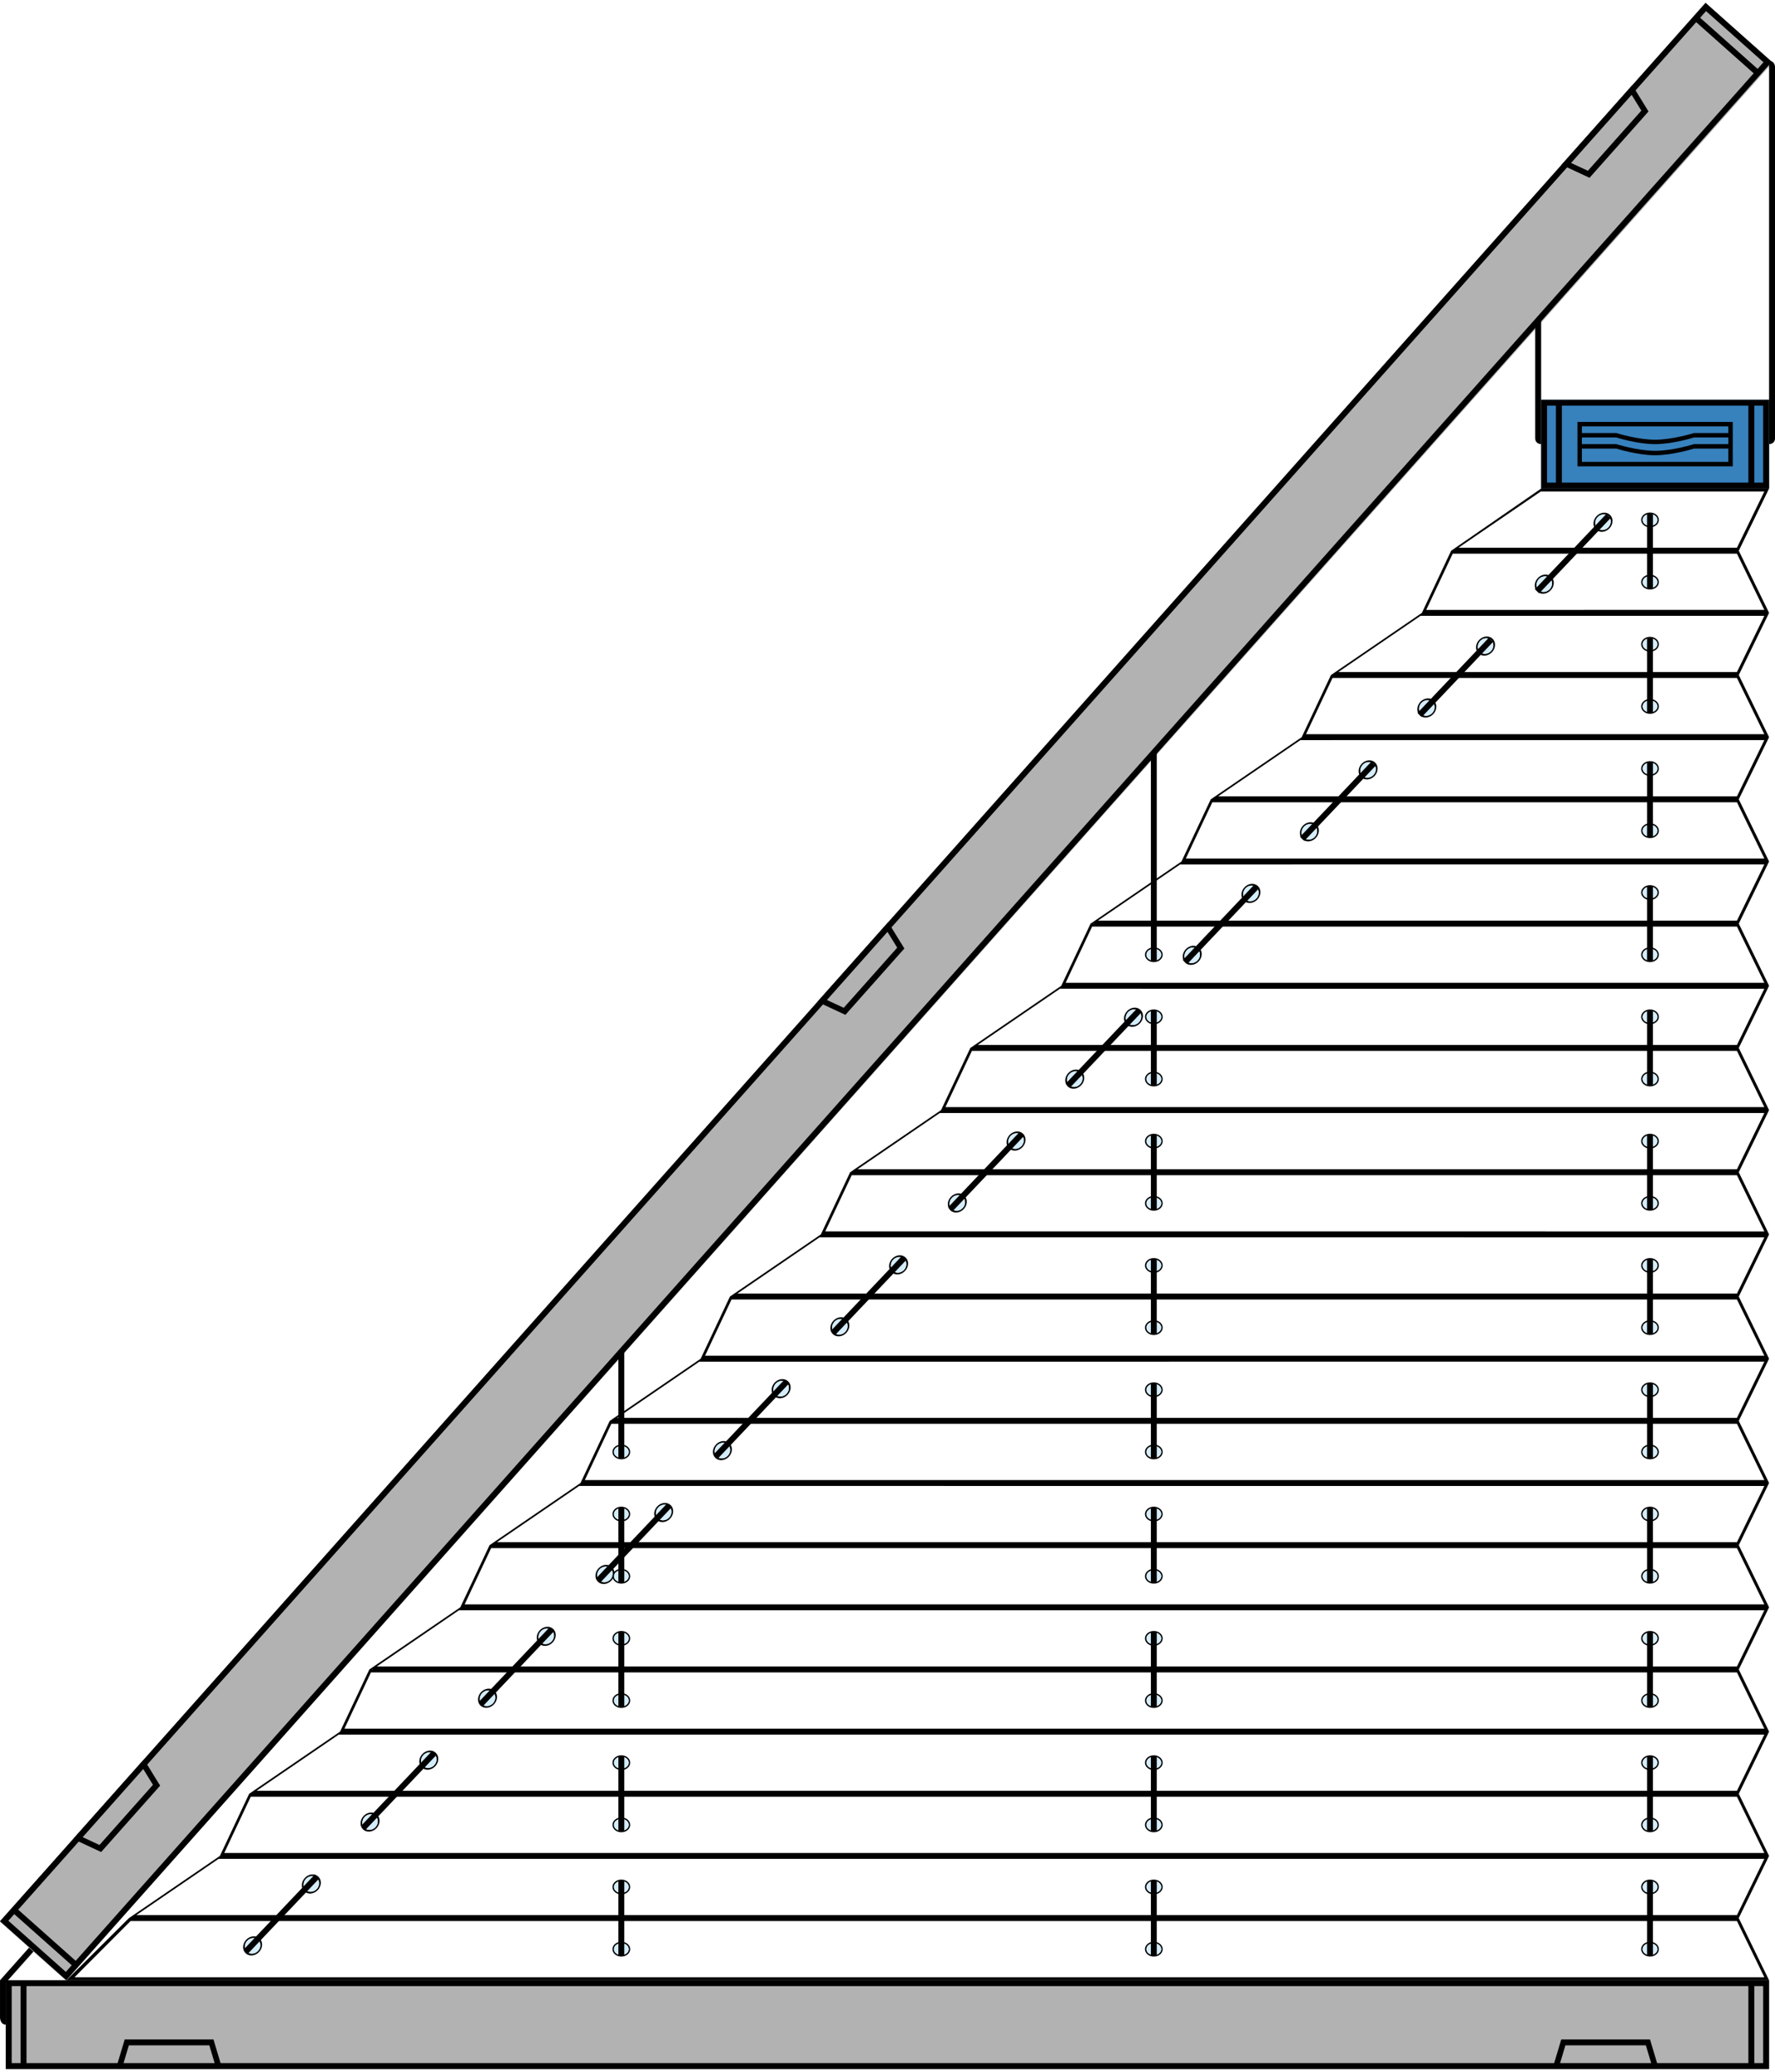 <?xml version="1.0" encoding="utf-8"?>
<!-- Generator: Adobe Illustrator 16.0.0, SVG Export Plug-In . SVG Version: 6.00 Build 0)  -->
<!DOCTYPE svg PUBLIC "-//W3C//DTD SVG 1.1//EN" "http://www.w3.org/Graphics/SVG/1.1/DTD/svg11.dtd">
<svg version="1.1" id="Ebene_1" xmlns="http://www.w3.org/2000/svg" xmlns:xlink="http://www.w3.org/1999/xlink" x="0px" y="0px"
	 width="170.08px" height="198.43px" viewBox="0 0 170.08 198.43" enable-background="new 0 0 170.08 198.43" xml:space="preserve">
<rect x="0.554" y="189.66" fill="#B2B2B2" width="168.958" height="8.504"/>
<path d="M1.121,190.227h0.85v7.371h-0.85V190.227z M2.539,190.227h164.99v7.371H2.539V190.227z M168.096,190.227h0.85v7.371h-0.85
	V190.227z M168.945,189.66h-0.85h-0.567H2.539H1.971H1.121H0.553v0.566v7.371v0.566h0.567h167.825h0.567v-0.566v-7.371v-0.566
	H168.945z"/>
<polygon fill="#B2B2B2" points="12.517,195.33 11.1,198.164 21.303,198.164 19.886,195.33 "/>
<path d="M12.347,195.896h7.71l0.51,1.701h-8.73L12.347,195.896z M19.887,195.33h-7.37H11.95l-0.851,2.834h0.567h9.071h0.567
	l-0.851-2.834H19.887z"/>
<polygon fill="#B2B2B2" points="150.166,195.33 148.749,198.164 158.954,198.164 157.536,195.33 "/>
<path d="M149.996,195.896h7.71l0.51,1.701h-8.729L149.996,195.896z M157.536,195.33h-7.37H149.6l-0.851,2.834h0.567h9.069h0.567
	l-0.85-2.834H157.536z"/>
<rect x="147.672" y="38.287" fill="#3781BD" width="21.841" height="8.504"/>
<path d="M168.945,46.224h-0.85v-7.37h0.85V46.224z M148.238,38.854h0.851v7.37h-0.851V38.854z M149.656,38.854h17.872v7.37h-17.872
	V38.854z M169.513,46.791v-0.567v-7.37v-0.567h-0.567h-20.707h-0.566v0.567v7.37v0.567h0.566h0.852h0.566h17.872h0.567h0.85H169.513
	z"/>
<g>
	<path d="M165.608,40.838v0.638h-3.298c0,0-2.018,0.638-3.719,0.638c-1.7,0-3.712-0.638-3.712-0.638h-3.303v-0.638H165.608z
		 M162.311,42.539c0,0-2.018,0.638-3.719,0.638c-1.7,0-3.712-0.638-3.712-0.638h-3.303v-0.638h3.297c0,0,2.018,0.638,3.718,0.638
		c1.701,0,3.721-0.638,3.721-0.638h3.296v0.638H162.311z M151.577,44.24v-1.276h3.297c0,0,2.018,0.638,3.718,0.638
		c1.701,0,3.721-0.638,3.721-0.638h3.296v1.276H151.577z M166.033,40.413h-14.882v4.252h14.882V40.413z"/>
	<path d="M2.91,186.395l-2.909,3.271v3.563c0,0,0,0.684,0.567,0.684v-0.684v-3.348l2.766-3.109L2.91,186.395z"/>
</g>
<rect x="-38.063" y="90.711" transform="matrix(0.665 -0.747 0.747 0.665 -42.484 95.284)" fill="#B2B2B2" width="245.905" height="8.503"/>
<path d="M0.801,183.963l0.565-0.635l5.508,4.896l-0.566,0.637L0.801,183.963z M1.744,182.904L162.528,2.124l5.509,4.898
	L7.251,187.801L1.744,182.904z M162.907,1.701l0.564-0.636l5.507,4.898l-0.564,0.635L162.907,1.701z M163.425,0.265l-0.377,0.423
	L0.378,183.586l-0.377,0.424l0.424,0.375l5.507,4.9l0.423,0.375l0.377-0.422l0.565-0.637l0.377-0.424L168.46,7.399l0.377-0.424
	l0.564-0.635l0.377-0.424l-0.424-0.376l-5.507-4.899L163.425,0.265z"/>
<polygon fill="#B2B2B2" points="7.009,176.131 10.069,176.955 14.967,171.447 13.791,168.506 "/>
<path d="M13.725,169.432l0.932,1.512l-5.124,5.762l-1.61-0.75L13.725,169.432z M13.791,168.504l-0.377,0.426l-6.028,6.777
	l-0.377,0.422l2.684,1.25l0.376-0.424l4.898-5.508l0.377-0.424L13.791,168.504z"/>
<polygon fill="#B2B2B2" points="149.625,15.78 152.686,16.605 157.583,11.098 156.407,8.155 "/>
<path d="M156.341,9.082l0.933,1.512l-5.124,5.761l-1.61-0.749L156.341,9.082z M156.407,8.155l-0.377,0.424l-6.028,6.778
	l-0.377,0.423l2.685,1.249l0.376-0.424l4.897-5.507l0.377-0.424L156.407,8.155z"/>
<polygon fill="#B2B2B2" points="78.322,95.95 81.382,96.775 86.28,91.268 85.104,88.325 "/>
<path d="M85.038,89.252l0.932,1.512l-5.124,5.761l-1.61-0.749L85.038,89.252z M85.104,88.325l-0.377,0.424l-6.028,6.778
	l-0.377,0.423l2.684,1.249l0.376-0.424l4.897-5.507l0.378-0.424L85.104,88.325z"/>
<g>
	<path d="M170.08,6.401v35.571c0,0.567-0.567,0.567-0.567,0.567v-0.567V6.401V5.834C170.08,5.834,170.08,6.401,170.08,6.401"/>
</g>
<path d="M169.059,177.471H21.488l2.538-5.385h142.406L169.059,177.471z M166.432,171.518H24.576l7.881-5.385h136.602
	L166.432,171.518z M169.059,165.566H33.005l2.538-5.387h130.889L169.059,165.566z M166.432,159.611l-130.338,0.002l7.881-5.387
	h125.084L166.432,159.611z M169.059,153.66H44.522l2.539-5.387h119.371L169.059,153.66z M166.432,147.707H47.612l7.882-5.387
	l113.565,0.002L166.432,147.707z M169.059,141.754H56.04l2.538-5.385l107.854-0.002L169.059,141.754z M166.432,135.801H59.129
	l7.88-5.385l102.05-0.002L166.432,135.801z M169.059,129.848H67.557l2.538-5.387l96.337,0.002L169.059,129.848z M166.432,123.895
	H70.647l7.882-5.387l90.53,0.002L166.432,123.895z M169.059,117.943l-89.985-0.002l2.538-5.385h84.82L169.059,117.943z
	 M166.432,111.988l-84.269,0.002l7.881-5.387h79.015L166.432,111.988z M169.059,106.037H90.591l2.538-5.387h73.303L169.059,106.037z
	 M166.432,100.084h-72.75l7.881-5.386l67.496,0.001L166.432,100.084z M169.059,94.131h-66.95l2.538-5.386l61.785-0.001
	L169.059,94.131z M166.432,88.178h-61.233l7.881-5.385l55.979-0.002L166.432,88.178z M169.059,82.226h-55.433l2.538-5.386
	l50.268-0.002L169.059,82.226z M166.432,76.272h-49.715l7.881-5.385l44.461-0.002L166.432,76.272z M169.059,70.319l-43.916,0.001
	l2.538-5.386h38.751L169.059,70.319z M166.432,64.366l-38.199,0.001l7.882-5.385h32.944L166.432,64.366z M169.059,58.414
	l-32.398,0.001l2.538-5.387h27.233L169.059,58.414z M166.432,52.46h-26.681l7.882-5.385h21.426L166.432,52.46z M104.885,88.393
	l-0.126,0.113l0.02-0.041L104.885,88.393z M35.76,159.84l-0.107,0.107l0.024-0.051L35.76,159.84z M169.059,178.037l-2.627,5.387
	H13.059l7.882-5.387H169.059z M12.509,183.992l153.923-0.002l2.627,5.387H7.137L12.509,183.992z M169.513,177.754l-2.903-5.951
	l2.903-5.953l-2.903-5.953l2.903-5.953l-2.903-5.953l2.903-5.953l-2.903-5.953l2.903-5.953l-2.903-5.951l2.903-5.953l-2.903-5.953
	l2.903-5.953l-2.903-5.953l2.903-5.953l-2.903-5.953l2.903-5.953l-2.903-5.953l2.903-5.952l-2.903-5.953l2.903-5.952l-2.903-5.953
	l2.903-5.954h-21.841l-8.625,5.957l-2.805,5.953l-8.713,5.953l-2.805,5.953h0.156h-0.156l-8.712,5.952l-2.805,5.953l-8.712,5.953
	l-2.807,5.951l-8.711,5.953h-0.001l-2.805,5.953l-8.711,5.951h-0.001l-2.805,5.953l-8.712,5.953l-2.805,5.953l-8.711,5.953h-0.001
	l-2.805,5.953l-8.712,5.953l-2.805,5.953l-8.712,5.951l-2.805,5.953l-8.712,5.953l-2.805,5.953h0.204h-0.204l-8.712,5.953
	l-5.987,5.951h163.141l-2.903-5.953L169.513,177.754z"/>
<g>
	<path d="M147.104,30.921v11.051c0,0.567,0.567,0.567,0.567,0.567v-0.567V30.921v-0.567
		C147.104,30.354,147.104,30.921,147.104,30.921"/>
	<path d="M158.812,91.44c0,0.313-0.316,0.566-0.708,0.566s-0.709-0.254-0.709-0.566c0-0.313,0.317-0.568,0.709-0.568
		S158.812,91.126,158.812,91.44 M158.954,91.44c0-0.392-0.381-0.709-0.851-0.709s-0.851,0.317-0.851,0.709
		c0,0.391,0.381,0.709,0.851,0.709S158.954,91.831,158.954,91.44"/>
	<path fill="#D4EDFB" d="M158.104,92.006c0.391,0,0.709-0.254,0.709-0.567s-0.318-0.567-0.709-0.567
		c-0.392,0-0.709,0.254-0.709,0.567S157.712,92.006,158.104,92.006"/>
	<path d="M158.812,85.487c0,0.313-0.316,0.566-0.708,0.566s-0.709-0.254-0.709-0.566c0-0.313,0.317-0.567,0.709-0.567
		S158.812,85.173,158.812,85.487 M158.954,85.487c0-0.392-0.381-0.709-0.851-0.709s-0.851,0.317-0.851,0.709
		c0,0.391,0.381,0.709,0.851,0.709S158.954,85.877,158.954,85.487"/>
	<path fill="#D4EDFB" d="M158.104,86.053c0.391,0,0.709-0.254,0.709-0.566c0-0.313-0.318-0.567-0.709-0.567
		c-0.392,0-0.709,0.254-0.709,0.567C157.395,85.799,157.712,86.053,158.104,86.053"/>
	<path d="M158.812,97.392c0,0.313-0.316,0.567-0.708,0.567s-0.709-0.254-0.709-0.567s0.317-0.567,0.709-0.567
		S158.812,97.079,158.812,97.392 M158.954,97.392c0-0.392-0.381-0.709-0.851-0.709s-0.851,0.317-0.851,0.709
		c0,0.391,0.381,0.709,0.851,0.709S158.954,97.783,158.954,97.392"/>
	<path fill="#D4EDFB" d="M158.104,97.959c0.391,0,0.709-0.254,0.709-0.568c0-0.313-0.318-0.566-0.709-0.566
		c-0.392,0-0.709,0.254-0.709,0.566C157.395,97.706,157.712,97.959,158.104,97.959"/>
	<path d="M158.812,109.297c0,0.313-0.316,0.566-0.708,0.566s-0.709-0.254-0.709-0.566s0.317-0.566,0.709-0.566
		S158.812,108.984,158.812,109.297 M158.954,109.297c0-0.391-0.381-0.709-0.851-0.709s-0.851,0.318-0.851,0.709
		s0.381,0.709,0.851,0.709S158.954,109.688,158.954,109.297"/>
	<path fill="#D4EDFB" d="M158.104,109.863c0.391,0,0.709-0.254,0.709-0.566s-0.318-0.566-0.709-0.566
		c-0.392,0-0.709,0.254-0.709,0.566S157.712,109.863,158.104,109.863"/>
	<path d="M158.812,103.344c0,0.314-0.316,0.568-0.708,0.568s-0.709-0.254-0.709-0.568c0-0.313,0.317-0.566,0.709-0.566
		S158.812,103.031,158.812,103.344 M158.954,103.344c0-0.391-0.381-0.709-0.851-0.709s-0.851,0.318-0.851,0.709
		c0,0.393,0.381,0.709,0.851,0.709S158.954,103.736,158.954,103.344"/>
	<path fill="#D4EDFB" d="M158.104,103.912c0.391,0,0.709-0.254,0.709-0.568c0-0.313-0.318-0.566-0.709-0.566
		c-0.392,0-0.709,0.254-0.709,0.566C157.395,103.658,157.712,103.912,158.104,103.912"/>
	<path d="M158.812,115.25c0,0.313-0.316,0.566-0.708,0.566s-0.709-0.254-0.709-0.566s0.317-0.566,0.709-0.566
		S158.812,114.938,158.812,115.25 M158.954,115.25c0-0.391-0.381-0.709-0.851-0.709s-0.851,0.318-0.851,0.709
		s0.381,0.709,0.851,0.709S158.954,115.641,158.954,115.25"/>
	<path fill="#D4EDFB" d="M158.104,115.816c0.391,0,0.709-0.254,0.709-0.566s-0.318-0.566-0.709-0.566
		c-0.392,0-0.709,0.254-0.709,0.566S157.712,115.816,158.104,115.816"/>
	<path d="M158.812,127.156c0,0.313-0.316,0.566-0.708,0.566s-0.709-0.254-0.709-0.566c0-0.314,0.317-0.568,0.709-0.568
		S158.812,126.842,158.812,127.156 M158.954,127.156c0-0.393-0.381-0.709-0.851-0.709s-0.851,0.316-0.851,0.709
		c0,0.391,0.381,0.709,0.851,0.709S158.954,127.547,158.954,127.156"/>
	<path fill="#D4EDFB" d="M158.104,127.723c0.391,0,0.709-0.254,0.709-0.566c0-0.314-0.318-0.568-0.709-0.568
		c-0.392,0-0.709,0.254-0.709,0.568C157.395,127.469,157.712,127.723,158.104,127.723"/>
	<path d="M158.812,121.203c0,0.313-0.316,0.566-0.708,0.566s-0.709-0.254-0.709-0.566s0.317-0.566,0.709-0.566
		S158.812,120.891,158.812,121.203 M158.954,121.203c0-0.391-0.381-0.709-0.851-0.709s-0.851,0.318-0.851,0.709
		s0.381,0.709,0.851,0.709S158.954,121.594,158.954,121.203"/>
	<path fill="#D4EDFB" d="M158.104,121.77c0.391,0,0.709-0.254,0.709-0.566s-0.318-0.566-0.709-0.566
		c-0.392,0-0.709,0.254-0.709,0.566S157.712,121.77,158.104,121.77"/>
	<path d="M158.812,133.109c0,0.313-0.316,0.566-0.708,0.566s-0.709-0.254-0.709-0.566c0-0.314,0.317-0.568,0.709-0.568
		S158.812,132.795,158.812,133.109 M158.954,133.109c0-0.393-0.381-0.709-0.851-0.709s-0.851,0.316-0.851,0.709
		c0,0.391,0.381,0.709,0.851,0.709S158.954,133.5,158.954,133.109"/>
	<path fill="#D4EDFB" d="M158.104,133.676c0.391,0,0.709-0.254,0.709-0.566c0-0.314-0.318-0.568-0.709-0.568
		c-0.392,0-0.709,0.254-0.709,0.568C157.395,133.422,157.712,133.676,158.104,133.676"/>
	<path d="M158.812,145.014c0,0.314-0.316,0.568-0.708,0.568s-0.709-0.254-0.709-0.568c0-0.313,0.317-0.566,0.709-0.566
		S158.812,144.701,158.812,145.014 M158.954,145.014c0-0.391-0.381-0.709-0.851-0.709s-0.851,0.318-0.851,0.709
		s0.381,0.709,0.851,0.709S158.954,145.404,158.954,145.014"/>
	<path fill="#D4EDFB" d="M158.104,145.58c0.391,0,0.709-0.254,0.709-0.566s-0.318-0.566-0.709-0.566
		c-0.392,0-0.709,0.254-0.709,0.566S157.712,145.58,158.104,145.58"/>
	<path d="M158.812,139.061c0,0.314-0.316,0.568-0.708,0.568s-0.709-0.254-0.709-0.568c0-0.313,0.317-0.566,0.709-0.566
		S158.812,138.748,158.812,139.061 M158.954,139.061c0-0.391-0.381-0.709-0.851-0.709s-0.851,0.318-0.851,0.709
		c0,0.393,0.381,0.709,0.851,0.709S158.954,139.453,158.954,139.061"/>
	<path fill="#D4EDFB" d="M158.104,139.629c0.391,0,0.709-0.254,0.709-0.568c0-0.313-0.318-0.566-0.709-0.566
		c-0.392,0-0.709,0.254-0.709,0.566C157.395,139.375,157.712,139.629,158.104,139.629"/>
	<path d="M158.812,150.967c0,0.313-0.316,0.566-0.708,0.566s-0.709-0.254-0.709-0.566s0.317-0.566,0.709-0.566
		S158.812,150.654,158.812,150.967 M158.954,150.967c0-0.391-0.381-0.709-0.851-0.709s-0.851,0.318-0.851,0.709
		s0.381,0.709,0.851,0.709S158.954,151.357,158.954,150.967"/>
	<path fill="#D4EDFB" d="M158.104,151.533c0.391,0,0.709-0.254,0.709-0.566s-0.318-0.566-0.709-0.566
		c-0.392,0-0.709,0.254-0.709,0.566S157.712,151.533,158.104,151.533"/>
	<path d="M158.812,162.873c0,0.313-0.316,0.566-0.708,0.566s-0.709-0.254-0.709-0.566s0.317-0.568,0.709-0.568
		S158.812,162.561,158.812,162.873 M158.954,162.873c0-0.391-0.381-0.709-0.851-0.709s-0.851,0.318-0.851,0.709
		s0.381,0.709,0.851,0.709S158.954,163.264,158.954,162.873"/>
	<path fill="#D4EDFB" d="M158.104,163.439c0.391,0,0.709-0.254,0.709-0.566c0-0.314-0.318-0.568-0.709-0.568
		c-0.392,0-0.709,0.254-0.709,0.568C157.395,163.186,157.712,163.439,158.104,163.439"/>
	<path d="M158.812,156.92c0,0.313-0.316,0.566-0.708,0.566s-0.709-0.254-0.709-0.566s0.317-0.566,0.709-0.566
		S158.812,156.607,158.812,156.92 M158.954,156.92c0-0.391-0.381-0.709-0.851-0.709s-0.851,0.318-0.851,0.709
		s0.381,0.709,0.851,0.709S158.954,157.311,158.954,156.92"/>
	<path fill="#D4EDFB" d="M158.104,157.486c0.391,0,0.709-0.254,0.709-0.566s-0.318-0.566-0.709-0.566
		c-0.392,0-0.709,0.254-0.709,0.566S157.712,157.486,158.104,157.486"/>
	<path d="M158.812,168.826c0,0.313-0.316,0.566-0.708,0.566s-0.709-0.254-0.709-0.566c0-0.314,0.317-0.568,0.709-0.568
		S158.812,168.512,158.812,168.826 M158.954,168.826c0-0.393-0.381-0.709-0.851-0.709s-0.851,0.316-0.851,0.709
		c0,0.391,0.381,0.709,0.851,0.709S158.954,169.217,158.954,168.826"/>
	<path fill="#D4EDFB" d="M158.104,169.393c0.391,0,0.709-0.254,0.709-0.566c0-0.314-0.318-0.568-0.709-0.568
		c-0.392,0-0.709,0.254-0.709,0.568C157.395,169.139,157.712,169.393,158.104,169.393"/>
	<path d="M158.812,180.73c0,0.314-0.316,0.568-0.708,0.568s-0.709-0.254-0.709-0.568c0-0.313,0.317-0.566,0.709-0.566
		S158.812,180.418,158.812,180.73 M158.954,180.73c0-0.391-0.381-0.709-0.851-0.709s-0.851,0.318-0.851,0.709
		c0,0.393,0.381,0.709,0.851,0.709S158.954,181.123,158.954,180.73"/>
	<path fill="#D4EDFB" d="M158.104,181.299c0.391,0,0.709-0.254,0.709-0.568c0-0.313-0.318-0.566-0.709-0.566
		c-0.392,0-0.709,0.254-0.709,0.566C157.395,181.045,157.712,181.299,158.104,181.299"/>
	<path d="M158.812,174.779c0,0.313-0.316,0.566-0.708,0.566s-0.709-0.254-0.709-0.566c0-0.314,0.317-0.568,0.709-0.568
		S158.812,174.465,158.812,174.779 M158.954,174.779c0-0.393-0.381-0.709-0.851-0.709s-0.851,0.316-0.851,0.709
		c0,0.391,0.381,0.709,0.851,0.709S158.954,175.17,158.954,174.779"/>
	<path fill="#D4EDFB" d="M158.104,175.346c0.391,0,0.709-0.254,0.709-0.568c0-0.313-0.318-0.566-0.709-0.566
		c-0.392,0-0.709,0.254-0.709,0.566C157.395,175.092,157.712,175.346,158.104,175.346"/>
	<path d="M158.812,186.684c0,0.313-0.316,0.568-0.708,0.568s-0.709-0.256-0.709-0.568s0.317-0.566,0.709-0.566
		S158.812,186.371,158.812,186.684 M158.954,186.684c0-0.391-0.381-0.709-0.851-0.709s-0.851,0.318-0.851,0.709
		s0.381,0.709,0.851,0.709S158.954,187.074,158.954,186.684"/>
	<path fill="#D4EDFB" d="M158.104,187.25c0.391,0,0.709-0.254,0.709-0.566s-0.318-0.566-0.709-0.566
		c-0.392,0-0.709,0.254-0.709,0.566S157.712,187.25,158.104,187.25"/>
</g>
<rect x="157.82" y="84.862" width="0.566" height="7.229"/>
<rect x="157.82" y="96.739" width="0.566" height="7.228"/>
<rect x="157.82" y="108.645" width="0.566" height="7.229"/>
<rect x="157.82" y="120.551" width="0.566" height="7.229"/>
<rect x="157.82" y="132.455" width="0.566" height="7.229"/>
<rect x="157.82" y="144.361" width="0.566" height="7.229"/>
<rect x="157.82" y="156.266" width="0.566" height="7.23"/>
<rect x="157.82" y="168.172" width="0.566" height="7.229"/>
<rect x="157.82" y="180.078" width="0.566" height="7.227"/>
<g>
	<path d="M158.812,79.561c0,0.313-0.316,0.568-0.708,0.568s-0.709-0.255-0.709-0.568c0-0.313,0.317-0.566,0.709-0.566
		S158.812,79.249,158.812,79.561 M158.954,79.561c0-0.391-0.381-0.709-0.851-0.709s-0.851,0.318-0.851,0.709
		c0,0.392,0.381,0.709,0.851,0.709S158.954,79.953,158.954,79.561"/>
	<path fill="#D4EDFB" d="M158.104,80.128c0.391,0,0.709-0.254,0.709-0.567c0-0.313-0.318-0.566-0.709-0.566
		c-0.392,0-0.709,0.254-0.709,0.566C157.395,79.875,157.712,80.128,158.104,80.128"/>
	<path d="M158.812,73.609c0,0.313-0.316,0.567-0.708,0.567s-0.709-0.254-0.709-0.567s0.317-0.567,0.709-0.567
		S158.812,73.295,158.812,73.609 M158.954,73.609c0-0.392-0.381-0.709-0.851-0.709s-0.851,0.317-0.851,0.709
		s0.381,0.709,0.851,0.709S158.954,74,158.954,73.609"/>
	<path fill="#D4EDFB" d="M158.104,74.176c0.391,0,0.709-0.254,0.709-0.567s-0.318-0.567-0.709-0.567
		c-0.392,0-0.709,0.254-0.709,0.567S157.712,74.176,158.104,74.176"/>
</g>
<rect x="157.82" y="72.985" width="0.566" height="7.229"/>
<g>
	<path d="M158.812,67.657c0,0.313-0.316,0.566-0.708,0.566s-0.709-0.254-0.709-0.566c0-0.313,0.317-0.568,0.709-0.568
		S158.812,67.343,158.812,67.657 M158.954,67.657c0-0.392-0.381-0.709-0.851-0.709s-0.851,0.317-0.851,0.709
		c0,0.391,0.381,0.709,0.851,0.709S158.954,68.047,158.954,67.657"/>
	<path fill="#D4EDFB" d="M158.104,68.223c0.391,0,0.709-0.254,0.709-0.567s-0.318-0.567-0.709-0.567
		c-0.392,0-0.709,0.254-0.709,0.567S157.712,68.223,158.104,68.223"/>
	<path d="M158.812,61.703c0,0.313-0.316,0.567-0.708,0.567s-0.709-0.254-0.709-0.567s0.317-0.567,0.709-0.567
		S158.812,61.39,158.812,61.703 M158.954,61.703c0-0.391-0.381-0.709-0.851-0.709s-0.851,0.318-0.851,0.709s0.381,0.709,0.851,0.709
		S158.954,62.094,158.954,61.703"/>
	<path fill="#D4EDFB" d="M158.104,62.27c0.391,0,0.709-0.254,0.709-0.567s-0.318-0.567-0.709-0.567
		c-0.392,0-0.709,0.254-0.709,0.567S157.712,62.27,158.104,62.27"/>
</g>
<rect x="157.82" y="61.08" width="0.566" height="7.228"/>
<g>
	<path d="M158.812,55.75c0,0.313-0.316,0.567-0.708,0.567s-0.709-0.254-0.709-0.567s0.317-0.567,0.709-0.567
		S158.812,55.438,158.812,55.75 M158.954,55.75c0-0.391-0.381-0.709-0.851-0.709s-0.851,0.318-0.851,0.709
		c0,0.391,0.381,0.709,0.851,0.709S158.954,56.141,158.954,55.75"/>
	<path fill="#D4EDFB" d="M158.104,56.317c0.391,0,0.709-0.254,0.709-0.567s-0.318-0.567-0.709-0.567
		c-0.392,0-0.709,0.254-0.709,0.567S157.712,56.317,158.104,56.317"/>
	<path d="M158.812,49.797c0,0.313-0.316,0.567-0.708,0.567s-0.709-0.254-0.709-0.567s0.317-0.567,0.709-0.567
		S158.812,49.484,158.812,49.797 M158.954,49.797c0-0.391-0.381-0.709-0.851-0.709s-0.851,0.318-0.851,0.709
		s0.381,0.709,0.851,0.709S158.954,50.188,158.954,49.797"/>
	<path fill="#D4EDFB" d="M158.104,50.364c0.391,0,0.709-0.254,0.709-0.567s-0.318-0.567-0.709-0.567
		c-0.392,0-0.709,0.254-0.709,0.567S157.712,50.364,158.104,50.364"/>
</g>
<rect x="157.82" y="49.173" width="0.566" height="7.229"/>
<g>
	<path d="M114.75,91.985c-0.296,0.313-0.766,0.348-1.05,0.078s-0.273-0.74,0.022-1.053s0.766-0.346,1.05-0.076
		C115.057,91.203,115.047,91.674,114.75,91.985 M114.854,92.083c0.37-0.39,0.394-0.968,0.053-1.291
		c-0.341-0.324-0.917-0.271-1.287,0.12c-0.37,0.39-0.393,0.968-0.053,1.292C113.907,92.528,114.483,92.473,114.854,92.083"/>
	<path fill="#D4EDFB" d="M113.7,92.063c0.284,0.269,0.755,0.234,1.051-0.077s0.306-0.783,0.021-1.052
		c-0.284-0.271-0.754-0.235-1.05,0.076S113.417,91.793,113.7,92.063"/>
	<path d="M120.377,86.055c-0.296,0.313-0.766,0.348-1.05,0.078s-0.273-0.74,0.022-1.053c0.296-0.312,0.766-0.346,1.05-0.076
		C120.684,85.273,120.674,85.745,120.377,86.055 M120.48,86.154c0.37-0.39,0.394-0.968,0.053-1.291s-0.917-0.271-1.287,0.12
		s-0.393,0.968-0.053,1.291C119.534,86.598,120.11,86.543,120.48,86.154"/>
	<path fill="#D4EDFB" d="M119.328,86.133c0.283,0.27,0.754,0.234,1.05-0.077s0.306-0.783,0.021-1.052
		c-0.284-0.27-0.754-0.235-1.05,0.076S119.044,85.864,119.328,86.133"/>
	<path d="M109.123,97.915c-0.296,0.313-0.766,0.348-1.05,0.078s-0.273-0.74,0.022-1.053s0.766-0.346,1.05-0.076
		C109.43,97.131,109.42,97.604,109.123,97.915 M109.227,98.013c0.37-0.39,0.394-0.968,0.053-1.291
		c-0.341-0.324-0.917-0.271-1.287,0.12c-0.37,0.39-0.393,0.968-0.053,1.291C108.28,98.458,108.856,98.403,109.227,98.013"/>
	<path fill="#D4EDFB" d="M108.074,97.993c0.283,0.269,0.754,0.234,1.05-0.077s0.306-0.783,0.021-1.052
		c-0.284-0.271-0.754-0.235-1.05,0.076S107.79,97.723,108.074,97.993"/>
	<path d="M97.869,109.773c-0.296,0.313-0.766,0.348-1.05,0.078s-0.273-0.74,0.022-1.053s0.766-0.346,1.05-0.076
		C98.176,108.99,98.165,109.463,97.869,109.773 M97.973,109.871c0.37-0.389,0.394-0.967,0.053-1.291s-0.917-0.27-1.287,0.121
		c-0.37,0.389-0.393,0.967-0.053,1.291C97.026,110.316,97.603,110.262,97.973,109.871"/>
	<path fill="#D4EDFB" d="M96.819,109.852c0.284,0.268,0.755,0.234,1.051-0.078c0.296-0.311,0.306-0.783,0.021-1.051
		c-0.284-0.271-0.754-0.236-1.05,0.076C96.546,109.109,96.536,109.582,96.819,109.852"/>
	<path d="M103.496,103.844c-0.296,0.313-0.766,0.348-1.05,0.078s-0.273-0.74,0.022-1.053s0.766-0.346,1.05-0.076
		C103.803,103.061,103.792,103.533,103.496,103.844 M103.6,103.941c0.37-0.389,0.394-0.967,0.053-1.291s-0.917-0.27-1.287,0.121
		c-0.37,0.389-0.393,0.967-0.053,1.291C102.653,104.387,103.229,104.332,103.6,103.941"/>
	<path fill="#D4EDFB" d="M102.446,103.922c0.284,0.27,0.755,0.234,1.051-0.078c0.296-0.311,0.306-0.783,0.021-1.051
		c-0.284-0.271-0.754-0.236-1.05,0.076C102.173,103.18,102.163,103.652,102.446,103.922"/>
	<path d="M92.242,115.703c-0.296,0.313-0.766,0.348-1.05,0.076c-0.284-0.268-0.273-0.738,0.022-1.051s0.766-0.346,1.05-0.078
		C92.549,114.92,92.538,115.393,92.242,115.703 M92.346,115.801c0.37-0.389,0.394-0.967,0.053-1.291s-0.917-0.27-1.287,0.121
		c-0.37,0.389-0.393,0.967-0.053,1.291C91.399,116.246,91.976,116.191,92.346,115.801"/>
	<path fill="#D4EDFB" d="M91.193,115.781c0.283,0.268,0.754,0.234,1.05-0.078s0.306-0.783,0.021-1.051
		c-0.284-0.271-0.754-0.236-1.05,0.076C90.919,115.039,90.909,115.512,91.193,115.781"/>
	<path d="M80.989,127.563c-0.296,0.313-0.766,0.348-1.05,0.076c-0.284-0.268-0.274-0.74,0.022-1.051
		c0.296-0.313,0.766-0.346,1.05-0.078C81.294,126.779,81.285,127.252,80.989,127.563 M81.092,127.66
		c0.37-0.391,0.394-0.969,0.053-1.291c-0.341-0.324-0.917-0.27-1.287,0.121c-0.37,0.389-0.393,0.967-0.053,1.291
		C80.146,128.104,80.722,128.051,81.092,127.66"/>
	<path fill="#D4EDFB" d="M79.939,127.641c0.284,0.268,0.754,0.234,1.05-0.078c0.296-0.313,0.306-0.783,0.022-1.051
		c-0.284-0.271-0.754-0.236-1.05,0.074C79.665,126.898,79.655,127.371,79.939,127.641"/>
	<path d="M86.615,121.633c-0.296,0.313-0.766,0.348-1.05,0.076c-0.284-0.268-0.274-0.738,0.022-1.051
		c0.296-0.313,0.766-0.346,1.05-0.078C86.922,120.85,86.912,121.322,86.615,121.633 M86.719,121.73
		c0.37-0.391,0.394-0.967,0.053-1.291s-0.917-0.27-1.287,0.121c-0.37,0.389-0.393,0.967-0.053,1.291
		C85.772,122.174,86.349,122.121,86.719,121.73"/>
	<path fill="#D4EDFB" d="M85.566,121.711c0.284,0.268,0.754,0.234,1.05-0.078s0.306-0.783,0.021-1.051
		c-0.284-0.271-0.754-0.236-1.05,0.074C85.292,120.969,85.282,121.441,85.566,121.711"/>
	<path d="M75.362,133.492c-0.296,0.313-0.766,0.348-1.05,0.076c-0.284-0.268-0.274-0.74,0.022-1.051
		c0.296-0.313,0.766-0.346,1.05-0.078C75.667,132.709,75.658,133.182,75.362,133.492 M75.465,133.59
		c0.37-0.391,0.394-0.969,0.053-1.291c-0.341-0.324-0.917-0.27-1.287,0.121c-0.37,0.389-0.393,0.967-0.053,1.291
		C74.519,134.033,75.095,133.98,75.465,133.59"/>
	<path fill="#D4EDFB" d="M74.312,133.57c0.284,0.268,0.754,0.234,1.05-0.078c0.296-0.313,0.306-0.783,0.022-1.053
		c-0.284-0.27-0.754-0.234-1.05,0.076C74.038,132.828,74.028,133.301,74.312,133.57"/>
	<path d="M64.108,145.352c-0.296,0.311-0.766,0.346-1.05,0.076c-0.284-0.27-0.274-0.74,0.022-1.051
		c0.296-0.313,0.766-0.348,1.05-0.078C64.414,144.568,64.404,145.041,64.108,145.352 M64.211,145.449
		c0.37-0.391,0.394-0.969,0.053-1.291c-0.341-0.324-0.917-0.27-1.287,0.119c-0.37,0.391-0.393,0.969-0.053,1.293
		C63.265,145.893,63.841,145.84,64.211,145.449"/>
	<path fill="#D4EDFB" d="M63.058,145.428c0.284,0.27,0.754,0.236,1.05-0.076c0.296-0.313,0.306-0.783,0.022-1.053
		c-0.284-0.27-0.754-0.234-1.05,0.076C62.784,144.688,62.774,145.16,63.058,145.428"/>
	<path d="M69.735,139.422c-0.296,0.313-0.766,0.346-1.05,0.076c-0.284-0.268-0.274-0.74,0.022-1.051
		c0.296-0.313,0.766-0.348,1.05-0.078S70.031,139.111,69.735,139.422 M69.838,139.52c0.37-0.391,0.394-0.969,0.053-1.291
		c-0.341-0.324-0.917-0.27-1.287,0.119c-0.37,0.391-0.393,0.969-0.053,1.293C68.892,139.963,69.468,139.91,69.838,139.52"/>
	<path fill="#D4EDFB" d="M68.685,139.498c0.284,0.27,0.754,0.236,1.05-0.076s0.306-0.783,0.022-1.053
		c-0.284-0.27-0.754-0.234-1.05,0.076C68.411,138.758,68.401,139.23,68.685,139.498"/>
	<path d="M58.481,151.281c-0.296,0.311-0.766,0.346-1.05,0.076c-0.284-0.27-0.274-0.74,0.022-1.053
		c0.296-0.311,0.766-0.346,1.05-0.076S58.777,150.969,58.481,151.281 M58.584,151.379c0.37-0.391,0.394-0.969,0.053-1.291
		c-0.341-0.324-0.917-0.27-1.287,0.119c-0.37,0.391-0.393,0.969-0.053,1.293C57.638,151.822,58.214,151.77,58.584,151.379"/>
	<path fill="#D4EDFB" d="M57.431,151.357c0.284,0.27,0.754,0.236,1.05-0.076s0.306-0.783,0.022-1.053
		c-0.284-0.27-0.754-0.234-1.05,0.076C57.157,150.617,57.147,151.09,57.431,151.357"/>
	<path d="M47.227,163.141c-0.296,0.311-0.766,0.346-1.05,0.076c-0.284-0.27-0.274-0.74,0.022-1.053
		c0.296-0.311,0.766-0.346,1.05-0.076S47.523,162.828,47.227,163.141 M47.33,163.238c0.37-0.391,0.394-0.969,0.053-1.291
		c-0.341-0.324-0.917-0.27-1.287,0.119c-0.37,0.391-0.393,0.969-0.053,1.293C46.384,163.682,46.96,163.627,47.33,163.238"/>
	<path fill="#D4EDFB" d="M46.177,163.217c0.284,0.27,0.754,0.236,1.05-0.076s0.306-0.783,0.022-1.053
		c-0.284-0.27-0.754-0.234-1.05,0.078C45.903,162.477,45.893,162.947,46.177,163.217"/>
	<path d="M52.854,157.211c-0.296,0.311-0.766,0.346-1.05,0.076c-0.284-0.27-0.274-0.74,0.022-1.053
		c0.296-0.311,0.766-0.346,1.05-0.076C53.16,156.428,53.15,156.898,52.854,157.211 M52.957,157.309
		c0.37-0.391,0.394-0.969,0.053-1.291c-0.341-0.324-0.917-0.27-1.287,0.119c-0.37,0.391-0.393,0.969-0.053,1.291
		C52.011,157.752,52.587,157.699,52.957,157.309"/>
	<path fill="#D4EDFB" d="M51.804,157.287c0.284,0.27,0.754,0.236,1.05-0.076c0.296-0.313,0.306-0.783,0.022-1.053
		c-0.284-0.27-0.754-0.234-1.05,0.076C51.53,156.547,51.52,157.02,51.804,157.287"/>
	<path d="M41.6,169.07c-0.296,0.311-0.766,0.346-1.05,0.076c-0.284-0.27-0.274-0.74,0.022-1.053c0.296-0.311,0.766-0.346,1.05-0.076
		C41.906,168.287,41.896,168.758,41.6,169.07 M41.703,169.168c0.37-0.391,0.394-0.969,0.053-1.291
		c-0.341-0.324-0.917-0.27-1.287,0.119c-0.37,0.391-0.393,0.969-0.053,1.293C40.757,169.611,41.333,169.557,41.703,169.168"/>
	<path fill="#D4EDFB" d="M40.55,169.146c0.284,0.27,0.754,0.234,1.05-0.076c0.296-0.313,0.306-0.783,0.022-1.053
		c-0.284-0.27-0.754-0.234-1.05,0.076C40.276,168.406,40.266,168.877,40.55,169.146"/>
	<path d="M30.346,180.928c-0.296,0.313-0.766,0.348-1.05,0.078c-0.284-0.27-0.274-0.74,0.022-1.053
		c0.296-0.313,0.766-0.346,1.05-0.076C30.652,180.146,30.642,180.617,30.346,180.928 M30.449,181.027
		c0.37-0.391,0.394-0.969,0.053-1.291c-0.341-0.324-0.917-0.271-1.287,0.119c-0.37,0.391-0.393,0.969-0.053,1.293
		C29.503,181.471,30.079,181.416,30.449,181.027"/>
	<path fill="#D4EDFB" d="M29.296,181.006c0.284,0.27,0.754,0.234,1.05-0.076c0.296-0.313,0.306-0.783,0.022-1.053
		c-0.284-0.27-0.754-0.234-1.05,0.076C29.022,180.266,29.012,180.736,29.296,181.006"/>
	<path d="M35.973,175c-0.296,0.311-0.766,0.346-1.05,0.076c-0.284-0.27-0.274-0.74,0.022-1.053c0.296-0.311,0.766-0.346,1.05-0.076
		C36.279,174.217,36.269,174.688,35.973,175 M36.076,175.098c0.37-0.391,0.394-0.969,0.053-1.291
		c-0.341-0.324-0.917-0.271-1.287,0.119c-0.37,0.391-0.393,0.969-0.053,1.291C35.13,175.541,35.706,175.486,36.076,175.098"/>
	<path fill="#D4EDFB" d="M34.923,175.076c0.284,0.27,0.754,0.234,1.05-0.076c0.296-0.313,0.306-0.783,0.022-1.053
		c-0.284-0.27-0.754-0.234-1.05,0.076C34.649,174.336,34.639,174.807,34.923,175.076"/>
	<path d="M24.719,186.857c-0.296,0.313-0.766,0.348-1.05,0.078c-0.284-0.27-0.274-0.74,0.022-1.053
		c0.296-0.313,0.766-0.346,1.05-0.076C25.025,186.074,25.015,186.547,24.719,186.857 M24.822,186.957
		c0.37-0.391,0.394-0.969,0.053-1.291c-0.341-0.324-0.917-0.271-1.287,0.119c-0.37,0.391-0.393,0.969-0.053,1.291
		C23.876,187.4,24.452,187.346,24.822,186.957"/>
	<path fill="#D4EDFB" d="M23.669,186.936c0.284,0.27,0.754,0.234,1.05-0.076c0.296-0.313,0.306-0.783,0.022-1.053
		c-0.284-0.27-0.754-0.234-1.05,0.076C23.396,186.195,23.385,186.666,23.669,186.936"/>
</g>
<rect x="112.074" y="88.263" transform="matrix(0.688 -0.725 0.725 0.688 -27.758 112.478)" width="9.926" height="0.568"/>
<rect x="100.847" y="100.094" transform="matrix(0.688 -0.725 0.725 0.688 -39.836 108.036)" width="9.927" height="0.566"/>
<rect x="89.593" y="111.952" transform="matrix(0.688 -0.725 0.725 0.688 -51.945 103.554)" width="9.926" height="0.568"/>
<rect x="78.339" y="123.812" transform="matrix(0.688 -0.725 0.725 0.688 -64.053 99.086)" width="9.926" height="0.568"/>
<rect x="67.086" y="135.671" transform="matrix(0.688 -0.725 0.725 0.688 -76.161 94.619)" width="9.926" height="0.568"/>
<rect x="55.831" y="147.53" transform="matrix(0.688 -0.725 0.725 0.688 -88.276 90.171)" width="9.927" height="0.568"/>
<rect x="44.577" y="159.389" transform="matrix(0.688 -0.725 0.725 0.688 -100.386 85.704)" width="9.927" height="0.566"/>
<rect x="33.325" y="171.248" transform="matrix(0.688 -0.725 0.725 0.688 -112.484 81.216)" width="9.926" height="0.567"/>
<rect x="22.071" y="183.107" transform="matrix(0.688 -0.725 0.725 0.688 -124.593 76.749)" width="9.926" height="0.567"/>
<g>
	<path d="M125.978,80.155c-0.296,0.312-0.766,0.347-1.05,0.076c-0.284-0.269-0.274-0.74,0.021-1.052
		c0.297-0.312,0.767-0.346,1.051-0.077C126.283,79.372,126.273,79.843,125.978,80.155 M126.081,80.252
		c0.369-0.391,0.394-0.969,0.053-1.291c-0.341-0.324-0.917-0.27-1.287,0.12s-0.393,0.968-0.053,1.292
		C125.135,80.696,125.711,80.643,126.081,80.252"/>
	<path fill="#D4EDFB" d="M124.928,80.232c0.284,0.269,0.754,0.235,1.05-0.077s0.307-0.783,0.022-1.053s-0.754-0.234-1.05,0.076
		C124.654,79.491,124.644,79.963,124.928,80.232"/>
	<path d="M131.604,74.225c-0.296,0.312-0.766,0.347-1.05,0.076c-0.284-0.269-0.274-0.74,0.022-1.052
		c0.296-0.312,0.766-0.346,1.05-0.077C131.911,73.442,131.9,73.914,131.604,74.225 M131.708,74.323
		c0.37-0.391,0.394-0.968,0.053-1.291c-0.341-0.324-0.917-0.27-1.287,0.12s-0.393,0.968-0.053,1.292
		C130.762,74.766,131.338,74.713,131.708,74.323"/>
	<path fill="#D4EDFB" d="M130.555,74.302c0.284,0.269,0.754,0.235,1.05-0.077s0.307-0.783,0.022-1.052
		c-0.284-0.271-0.754-0.235-1.05,0.075C130.281,73.561,130.271,74.034,130.555,74.302"/>
</g>
<rect x="123.301" y="76.432" transform="matrix(0.688 -0.725 0.725 0.688 -15.673 116.954)" width="9.927" height="0.567"/>
<g>
	<path d="M137.231,68.295c-0.296,0.312-0.766,0.347-1.05,0.076c-0.284-0.269-0.274-0.739,0.022-1.051
		c0.296-0.313,0.766-0.347,1.05-0.078C137.538,67.512,137.527,67.985,137.231,68.295 M137.335,68.393
		c0.37-0.391,0.394-0.968,0.053-1.291c-0.341-0.324-0.917-0.27-1.287,0.12s-0.394,0.968-0.053,1.292
		C136.389,68.836,136.965,68.784,137.335,68.393"/>
	<path fill="#D4EDFB" d="M136.182,68.373c0.284,0.269,0.754,0.235,1.05-0.077s0.307-0.783,0.022-1.052
		c-0.284-0.271-0.754-0.235-1.05,0.075C135.908,67.631,135.897,68.104,136.182,68.373"/>
	<path d="M142.858,62.366c-0.296,0.312-0.766,0.347-1.05,0.077c-0.284-0.269-0.274-0.74,0.022-1.052
		c0.296-0.312,0.766-0.346,1.05-0.077S143.154,62.055,142.858,62.366 M142.962,62.464c0.37-0.39,0.394-0.968,0.053-1.291
		c-0.341-0.324-0.917-0.27-1.287,0.12c-0.37,0.39-0.393,0.968-0.053,1.292C142.016,62.908,142.592,62.854,142.962,62.464"/>
	<path fill="#D4EDFB" d="M141.809,62.443c0.284,0.269,0.754,0.235,1.05-0.077c0.297-0.312,0.307-0.783,0.022-1.052
		c-0.284-0.27-0.754-0.235-1.05,0.076C141.535,61.702,141.524,62.174,141.809,62.443"/>
</g>
<rect x="134.555" y="64.573" transform="matrix(0.688 -0.725 0.725 0.688 -3.567 121.412)" width="9.926" height="0.567"/>
<g>
	<path d="M148.485,56.436c-0.296,0.312-0.766,0.347-1.05,0.077c-0.284-0.269-0.274-0.74,0.022-1.052
		c0.296-0.312,0.766-0.346,1.05-0.077C148.792,55.653,148.781,56.125,148.485,56.436 M148.589,56.534
		c0.37-0.39,0.394-0.968,0.053-1.291c-0.341-0.324-0.917-0.27-1.287,0.12c-0.37,0.39-0.393,0.968-0.053,1.292
		C147.643,56.978,148.219,56.924,148.589,56.534"/>
	<path fill="#D4EDFB" d="M147.436,56.513c0.284,0.269,0.754,0.235,1.05-0.077c0.297-0.312,0.307-0.783,0.022-1.052
		c-0.284-0.27-0.754-0.235-1.05,0.076C147.162,55.772,147.151,56.244,147.436,56.513"/>
	<path d="M154.112,50.506c-0.296,0.312-0.766,0.347-1.05,0.077c-0.284-0.269-0.274-0.74,0.021-1.052s0.767-0.346,1.051-0.077
		C154.418,49.724,154.408,50.195,154.112,50.506 M154.216,50.604c0.369-0.39,0.394-0.968,0.053-1.291
		c-0.341-0.324-0.917-0.27-1.287,0.12s-0.394,0.968-0.053,1.292C153.27,51.048,153.846,50.995,154.216,50.604"/>
	<path fill="#D4EDFB" d="M153.063,50.584c0.284,0.269,0.754,0.235,1.05-0.077c0.297-0.312,0.307-0.783,0.022-1.052
		c-0.284-0.27-0.754-0.235-1.05,0.077C152.789,49.843,152.778,50.315,153.063,50.584"/>
</g>
<rect x="145.809" y="52.714" transform="matrix(0.688 -0.725 0.725 0.688 8.543 125.88)" width="9.926" height="0.567"/>
<g>
	<path d="M60.244,162.873c0,0.313-0.317,0.566-0.708,0.566c-0.392,0-0.709-0.254-0.709-0.566s0.317-0.568,0.709-0.568
		C59.927,162.305,60.244,162.561,60.244,162.873 M60.386,162.873c0-0.391-0.381-0.709-0.85-0.709c-0.47,0-0.851,0.318-0.851,0.709
		s0.381,0.709,0.851,0.709C60.005,163.582,60.386,163.264,60.386,162.873"/>
	<path fill="#D4EDFB" d="M59.536,163.439c0.391,0,0.709-0.254,0.709-0.566c0-0.314-0.318-0.568-0.709-0.568
		s-0.709,0.254-0.709,0.568C58.827,163.186,59.145,163.439,59.536,163.439"/>
	<path d="M60.244,156.92c0,0.313-0.317,0.566-0.708,0.566c-0.392,0-0.709-0.254-0.709-0.566s0.317-0.566,0.709-0.566
		C59.927,156.354,60.244,156.607,60.244,156.92 M60.386,156.92c0-0.391-0.381-0.709-0.85-0.709c-0.47,0-0.851,0.318-0.851,0.709
		s0.381,0.709,0.851,0.709C60.005,157.629,60.386,157.311,60.386,156.92"/>
	<path fill="#D4EDFB" d="M59.536,157.486c0.391,0,0.709-0.254,0.709-0.566s-0.318-0.566-0.709-0.566s-0.709,0.254-0.709,0.566
		S59.145,157.486,59.536,157.486"/>
</g>
<rect x="59.252" y="156.266" width="0.567" height="7.23"/>
<g>
	<path d="M60.244,168.826c0,0.313-0.317,0.566-0.708,0.566c-0.392,0-0.709-0.254-0.709-0.566c0-0.314,0.317-0.568,0.709-0.568
		C59.927,168.258,60.244,168.512,60.244,168.826 M60.386,168.826c0-0.393-0.381-0.709-0.85-0.709c-0.47,0-0.851,0.316-0.851,0.709
		c0,0.391,0.381,0.709,0.851,0.709C60.005,169.535,60.386,169.217,60.386,168.826"/>
	<path fill="#D4EDFB" d="M59.536,169.393c0.391,0,0.709-0.254,0.709-0.566c0-0.314-0.318-0.568-0.709-0.568
		s-0.709,0.254-0.709,0.568C58.827,169.139,59.145,169.393,59.536,169.393"/>
	<path d="M60.244,174.779c0,0.313-0.317,0.566-0.708,0.566c-0.392,0-0.709-0.254-0.709-0.566c0-0.314,0.317-0.568,0.709-0.568
		C59.927,174.211,60.244,174.465,60.244,174.779 M60.386,174.779c0-0.393-0.381-0.709-0.85-0.709c-0.47,0-0.851,0.316-0.851,0.709
		c0,0.391,0.381,0.709,0.851,0.709C60.005,175.488,60.386,175.17,60.386,174.779"/>
	<path fill="#D4EDFB" d="M59.536,175.346c0.391,0,0.709-0.254,0.709-0.568c0-0.313-0.318-0.566-0.709-0.566
		s-0.709,0.254-0.709,0.566C58.827,175.092,59.145,175.346,59.536,175.346"/>
</g>
<rect x="59.252" y="168.172" width="0.567" height="7.229"/>
<g>
	<path d="M60.244,180.73c0,0.314-0.317,0.568-0.708,0.568c-0.392,0-0.709-0.254-0.709-0.568c0-0.313,0.317-0.566,0.709-0.566
		C59.927,180.164,60.244,180.418,60.244,180.73 M60.386,180.73c0-0.391-0.381-0.709-0.85-0.709c-0.47,0-0.851,0.318-0.851,0.709
		c0,0.393,0.381,0.709,0.851,0.709C60.005,181.439,60.386,181.123,60.386,180.73"/>
	<path fill="#D4EDFB" d="M59.536,181.299c0.391,0,0.709-0.254,0.709-0.568c0-0.313-0.318-0.566-0.709-0.566
		s-0.709,0.254-0.709,0.566C58.827,181.045,59.145,181.299,59.536,181.299"/>
	<path d="M60.244,186.684c0,0.313-0.317,0.568-0.708,0.568c-0.392,0-0.709-0.256-0.709-0.568s0.317-0.566,0.709-0.566
		C59.927,186.117,60.244,186.371,60.244,186.684 M60.386,186.684c0-0.391-0.381-0.709-0.85-0.709c-0.47,0-0.851,0.318-0.851,0.709
		s0.381,0.709,0.851,0.709C60.005,187.393,60.386,187.074,60.386,186.684"/>
	<path fill="#D4EDFB" d="M59.536,187.25c0.391,0,0.709-0.254,0.709-0.566s-0.318-0.566-0.709-0.566s-0.709,0.254-0.709,0.566
		S59.145,187.25,59.536,187.25"/>
</g>
<rect x="59.252" y="180.078" width="0.567" height="7.227"/>
<g>
	<path d="M60.244,150.967c0,0.313-0.317,0.566-0.708,0.566c-0.392,0-0.709-0.254-0.709-0.566s0.317-0.566,0.709-0.566
		C59.927,150.4,60.244,150.654,60.244,150.967 M60.386,150.967c0-0.391-0.381-0.709-0.85-0.709c-0.47,0-0.851,0.318-0.851,0.709
		s0.381,0.709,0.851,0.709C60.005,151.676,60.386,151.357,60.386,150.967"/>
	<path fill="#D4EDFB" d="M59.536,151.533c0.391,0,0.709-0.254,0.709-0.566s-0.318-0.566-0.709-0.566s-0.709,0.254-0.709,0.566
		S59.145,151.533,59.536,151.533"/>
	<path d="M60.244,145.014c0,0.314-0.317,0.568-0.708,0.568c-0.392,0-0.709-0.254-0.709-0.568c0-0.313,0.317-0.566,0.709-0.566
		C59.927,144.447,60.244,144.701,60.244,145.014 M60.386,145.014c0-0.391-0.381-0.709-0.85-0.709c-0.47,0-0.851,0.318-0.851,0.709
		s0.381,0.709,0.851,0.709C60.005,145.723,60.386,145.404,60.386,145.014"/>
	<path fill="#D4EDFB" d="M59.536,145.58c0.391,0,0.709-0.254,0.709-0.566s-0.318-0.566-0.709-0.566s-0.709,0.254-0.709,0.566
		S59.145,145.58,59.536,145.58"/>
</g>
<rect x="59.252" y="144.361" width="0.567" height="7.229"/>
<g>
	<path d="M60.244,139.061c0,0.314-0.317,0.568-0.708,0.568c-0.392,0-0.709-0.254-0.709-0.568c0-0.313,0.317-0.566,0.709-0.566
		C59.927,138.494,60.244,138.748,60.244,139.061 M60.386,139.061c0-0.391-0.381-0.709-0.85-0.709c-0.47,0-0.851,0.318-0.851,0.709
		c0,0.393,0.381,0.709,0.851,0.709C60.005,139.77,60.386,139.453,60.386,139.061"/>
	<path fill="#D4EDFB" d="M59.536,139.629c0.391,0,0.709-0.254,0.709-0.568c0-0.313-0.318-0.566-0.709-0.566
		s-0.709,0.254-0.709,0.566C58.827,139.375,59.145,139.629,59.536,139.629"/>
</g>
<polygon points="59.252,129.566 59.252,139.684 59.819,139.684 59.819,129 "/>
<g>
	<path d="M111.268,97.392c0,0.313-0.317,0.567-0.708,0.567c-0.392,0-0.709-0.254-0.709-0.567s0.317-0.567,0.709-0.567
		C110.95,96.825,111.268,97.079,111.268,97.392 M111.409,97.392c0-0.392-0.381-0.709-0.85-0.709c-0.47,0-0.851,0.317-0.851,0.709
		c0,0.391,0.381,0.709,0.851,0.709C111.028,98.101,111.409,97.783,111.409,97.392"/>
	<path fill="#D4EDFB" d="M110.56,97.959c0.391,0,0.709-0.254,0.709-0.568c0-0.313-0.318-0.566-0.709-0.566
		c-0.392,0-0.709,0.254-0.709,0.566C109.851,97.706,110.168,97.959,110.56,97.959"/>
	<path d="M111.268,103.344c0,0.314-0.317,0.568-0.708,0.568c-0.392,0-0.709-0.254-0.709-0.568c0-0.313,0.317-0.566,0.709-0.566
		C110.95,102.777,111.268,103.031,111.268,103.344 M111.409,103.344c0-0.391-0.381-0.709-0.85-0.709
		c-0.47,0-0.851,0.318-0.851,0.709c0,0.393,0.381,0.709,0.851,0.709C111.028,104.053,111.409,103.736,111.409,103.344"/>
	<path fill="#D4EDFB" d="M110.56,103.912c0.391,0,0.709-0.254,0.709-0.568c0-0.313-0.318-0.566-0.709-0.566
		c-0.392,0-0.709,0.254-0.709,0.566C109.851,103.658,110.168,103.912,110.56,103.912"/>
</g>
<rect x="110.276" y="96.739" width="0.565" height="7.228"/>
<g>
	<path d="M111.268,109.297c0,0.313-0.317,0.566-0.708,0.566c-0.392,0-0.709-0.254-0.709-0.566s0.317-0.566,0.709-0.566
		C110.95,108.73,111.268,108.984,111.268,109.297 M111.409,109.297c0-0.391-0.381-0.709-0.85-0.709c-0.47,0-0.851,0.318-0.851,0.709
		s0.381,0.709,0.851,0.709C111.028,110.006,111.409,109.688,111.409,109.297"/>
	<path fill="#D4EDFB" d="M110.56,109.863c0.391,0,0.709-0.254,0.709-0.566s-0.318-0.566-0.709-0.566
		c-0.392,0-0.709,0.254-0.709,0.566S110.168,109.863,110.56,109.863"/>
	<path d="M111.268,115.25c0,0.313-0.317,0.566-0.708,0.566c-0.392,0-0.709-0.254-0.709-0.566s0.317-0.566,0.709-0.566
		C110.95,114.684,111.268,114.938,111.268,115.25 M111.409,115.25c0-0.391-0.381-0.709-0.85-0.709c-0.47,0-0.851,0.318-0.851,0.709
		s0.381,0.709,0.851,0.709C111.028,115.959,111.409,115.641,111.409,115.25"/>
	<path fill="#D4EDFB" d="M110.56,115.816c0.391,0,0.709-0.254,0.709-0.566s-0.318-0.566-0.709-0.566
		c-0.392,0-0.709,0.254-0.709,0.566S110.168,115.816,110.56,115.816"/>
</g>
<rect x="110.276" y="108.645" width="0.565" height="7.229"/>
<g>
	<path d="M111.268,127.156c0,0.313-0.317,0.566-0.708,0.566c-0.392,0-0.709-0.254-0.709-0.566c0-0.314,0.317-0.568,0.709-0.568
		C110.95,126.588,111.268,126.842,111.268,127.156 M111.409,127.156c0-0.393-0.381-0.709-0.85-0.709
		c-0.47,0-0.851,0.316-0.851,0.709c0,0.391,0.381,0.709,0.851,0.709C111.028,127.865,111.409,127.547,111.409,127.156"/>
	<path fill="#D4EDFB" d="M110.56,127.723c0.391,0,0.709-0.254,0.709-0.566c0-0.314-0.318-0.568-0.709-0.568
		c-0.392,0-0.709,0.254-0.709,0.568C109.851,127.469,110.168,127.723,110.56,127.723"/>
	<path d="M111.268,121.203c0,0.313-0.317,0.566-0.708,0.566c-0.392,0-0.709-0.254-0.709-0.566s0.317-0.566,0.709-0.566
		C110.95,120.637,111.268,120.891,111.268,121.203 M111.409,121.203c0-0.391-0.381-0.709-0.85-0.709
		c-0.47,0-0.851,0.318-0.851,0.709s0.381,0.709,0.851,0.709C111.028,121.912,111.409,121.594,111.409,121.203"/>
	<path fill="#D4EDFB" d="M110.56,121.77c0.391,0,0.709-0.254,0.709-0.566s-0.318-0.566-0.709-0.566
		c-0.392,0-0.709,0.254-0.709,0.566S110.168,121.77,110.56,121.77"/>
</g>
<rect x="110.276" y="120.551" width="0.565" height="7.229"/>
<g>
	<path d="M111.268,133.109c0,0.313-0.317,0.566-0.708,0.566c-0.392,0-0.709-0.254-0.709-0.566c0-0.314,0.317-0.568,0.709-0.568
		C110.95,132.541,111.268,132.795,111.268,133.109 M111.409,133.109c0-0.393-0.381-0.709-0.85-0.709
		c-0.47,0-0.851,0.316-0.851,0.709c0,0.391,0.381,0.709,0.851,0.709C111.028,133.818,111.409,133.5,111.409,133.109"/>
	<path fill="#D4EDFB" d="M110.56,133.676c0.391,0,0.709-0.254,0.709-0.566c0-0.314-0.318-0.568-0.709-0.568
		c-0.392,0-0.709,0.254-0.709,0.568C109.851,133.422,110.168,133.676,110.56,133.676"/>
	<path d="M111.268,139.061c0,0.314-0.317,0.568-0.708,0.568c-0.392,0-0.709-0.254-0.709-0.568c0-0.313,0.317-0.566,0.709-0.566
		C110.95,138.494,111.268,138.748,111.268,139.061 M111.409,139.061c0-0.391-0.381-0.709-0.85-0.709
		c-0.47,0-0.851,0.318-0.851,0.709c0,0.393,0.381,0.709,0.851,0.709C111.028,139.77,111.409,139.453,111.409,139.061"/>
	<path fill="#D4EDFB" d="M110.56,139.629c0.391,0,0.709-0.254,0.709-0.568c0-0.313-0.318-0.566-0.709-0.566
		c-0.392,0-0.709,0.254-0.709,0.566C109.851,139.375,110.168,139.629,110.56,139.629"/>
</g>
<rect x="110.276" y="132.455" width="0.565" height="7.229"/>
<g>
	<path d="M111.268,145.014c0,0.314-0.317,0.568-0.708,0.568c-0.392,0-0.709-0.254-0.709-0.568c0-0.313,0.317-0.566,0.709-0.566
		C110.95,144.447,111.268,144.701,111.268,145.014 M111.409,145.014c0-0.391-0.381-0.709-0.85-0.709
		c-0.47,0-0.851,0.318-0.851,0.709s0.381,0.709,0.851,0.709C111.028,145.723,111.409,145.404,111.409,145.014"/>
	<path fill="#D4EDFB" d="M110.56,145.58c0.391,0,0.709-0.254,0.709-0.566s-0.318-0.566-0.709-0.566
		c-0.392,0-0.709,0.254-0.709,0.566S110.168,145.58,110.56,145.58"/>
	<path d="M111.268,150.967c0,0.313-0.317,0.566-0.708,0.566c-0.392,0-0.709-0.254-0.709-0.566s0.317-0.566,0.709-0.566
		C110.95,150.4,111.268,150.654,111.268,150.967 M111.409,150.967c0-0.391-0.381-0.709-0.85-0.709c-0.47,0-0.851,0.318-0.851,0.709
		s0.381,0.709,0.851,0.709C111.028,151.676,111.409,151.357,111.409,150.967"/>
	<path fill="#D4EDFB" d="M110.56,151.533c0.391,0,0.709-0.254,0.709-0.566s-0.318-0.566-0.709-0.566
		c-0.392,0-0.709,0.254-0.709,0.566S110.168,151.533,110.56,151.533"/>
</g>
<rect x="110.276" y="144.361" width="0.565" height="7.229"/>
<g>
	<path d="M111.268,162.873c0,0.313-0.317,0.566-0.708,0.566c-0.392,0-0.709-0.254-0.709-0.566s0.317-0.568,0.709-0.568
		C110.95,162.305,111.268,162.561,111.268,162.873 M111.409,162.873c0-0.391-0.381-0.709-0.85-0.709
		c-0.47,0-0.851,0.318-0.851,0.709s0.381,0.709,0.851,0.709C111.028,163.582,111.409,163.264,111.409,162.873"/>
	<path fill="#D4EDFB" d="M110.56,163.439c0.391,0,0.709-0.254,0.709-0.566c0-0.314-0.318-0.568-0.709-0.568
		c-0.392,0-0.709,0.254-0.709,0.568C109.851,163.186,110.168,163.439,110.56,163.439"/>
	<path d="M111.268,156.92c0,0.313-0.317,0.566-0.708,0.566c-0.392,0-0.709-0.254-0.709-0.566s0.317-0.566,0.709-0.566
		C110.95,156.354,111.268,156.607,111.268,156.92 M111.409,156.92c0-0.391-0.381-0.709-0.85-0.709c-0.47,0-0.851,0.318-0.851,0.709
		s0.381,0.709,0.851,0.709C111.028,157.629,111.409,157.311,111.409,156.92"/>
	<path fill="#D4EDFB" d="M110.56,157.486c0.391,0,0.709-0.254,0.709-0.566s-0.318-0.566-0.709-0.566
		c-0.392,0-0.709,0.254-0.709,0.566S110.168,157.486,110.56,157.486"/>
</g>
<rect x="110.276" y="156.266" width="0.565" height="7.23"/>
<g>
	<path d="M111.268,168.826c0,0.313-0.317,0.566-0.708,0.566c-0.392,0-0.709-0.254-0.709-0.566c0-0.314,0.317-0.568,0.709-0.568
		C110.95,168.258,111.268,168.512,111.268,168.826 M111.409,168.826c0-0.393-0.381-0.709-0.85-0.709
		c-0.47,0-0.851,0.316-0.851,0.709c0,0.391,0.381,0.709,0.851,0.709C111.028,169.535,111.409,169.217,111.409,168.826"/>
	<path fill="#D4EDFB" d="M110.56,169.393c0.391,0,0.709-0.254,0.709-0.566c0-0.314-0.318-0.568-0.709-0.568
		c-0.392,0-0.709,0.254-0.709,0.568C109.851,169.139,110.168,169.393,110.56,169.393"/>
	<path d="M111.268,174.779c0,0.313-0.317,0.566-0.708,0.566c-0.392,0-0.709-0.254-0.709-0.566c0-0.314,0.317-0.568,0.709-0.568
		C110.95,174.211,111.268,174.465,111.268,174.779 M111.409,174.779c0-0.393-0.381-0.709-0.85-0.709
		c-0.47,0-0.851,0.316-0.851,0.709c0,0.391,0.381,0.709,0.851,0.709C111.028,175.488,111.409,175.17,111.409,174.779"/>
	<path fill="#D4EDFB" d="M110.56,175.346c0.391,0,0.709-0.254,0.709-0.568c0-0.313-0.318-0.566-0.709-0.566
		c-0.392,0-0.709,0.254-0.709,0.566C109.851,175.092,110.168,175.346,110.56,175.346"/>
</g>
<rect x="110.276" y="168.172" width="0.565" height="7.229"/>
<g>
	<path d="M111.268,180.73c0,0.314-0.317,0.568-0.708,0.568c-0.392,0-0.709-0.254-0.709-0.568c0-0.313,0.317-0.566,0.709-0.566
		C110.95,180.164,111.268,180.418,111.268,180.73 M111.409,180.73c0-0.391-0.381-0.709-0.85-0.709c-0.47,0-0.851,0.318-0.851,0.709
		c0,0.393,0.381,0.709,0.851,0.709C111.028,181.439,111.409,181.123,111.409,180.73"/>
	<path fill="#D4EDFB" d="M110.56,181.299c0.391,0,0.709-0.254,0.709-0.568c0-0.313-0.318-0.566-0.709-0.566
		c-0.392,0-0.709,0.254-0.709,0.566C109.851,181.045,110.168,181.299,110.56,181.299"/>
	<path d="M111.268,186.684c0,0.313-0.317,0.568-0.708,0.568c-0.392,0-0.709-0.256-0.709-0.568s0.317-0.566,0.709-0.566
		C110.95,186.117,111.268,186.371,111.268,186.684 M111.409,186.684c0-0.391-0.381-0.709-0.85-0.709
		c-0.47,0-0.851,0.318-0.851,0.709s0.381,0.709,0.851,0.709C111.028,187.393,111.409,187.074,111.409,186.684"/>
	<path fill="#D4EDFB" d="M110.56,187.25c0.391,0,0.709-0.254,0.709-0.566s-0.318-0.566-0.709-0.566
		c-0.392,0-0.709,0.254-0.709,0.566S110.168,187.25,110.56,187.25"/>
</g>
<rect x="110.276" y="180.078" width="0.565" height="7.227"/>
<g>
	<path d="M111.268,91.44c0,0.313-0.317,0.566-0.708,0.566c-0.392,0-0.709-0.254-0.709-0.566c0-0.313,0.317-0.568,0.709-0.568
		C110.95,90.872,111.268,91.126,111.268,91.44 M111.409,91.44c0-0.392-0.381-0.709-0.85-0.709c-0.47,0-0.851,0.317-0.851,0.709
		c0,0.391,0.381,0.709,0.851,0.709C111.028,92.149,111.409,91.831,111.409,91.44"/>
	<path fill="#D4EDFB" d="M110.56,92.006c0.391,0,0.709-0.254,0.709-0.567s-0.318-0.567-0.709-0.567
		c-0.392,0-0.709,0.254-0.709,0.567S110.168,92.006,110.56,92.006"/>
</g>
<polygon points="110.276,72.25 110.276,92.063 110.842,92.063 110.842,71.625 "/>
</svg>
